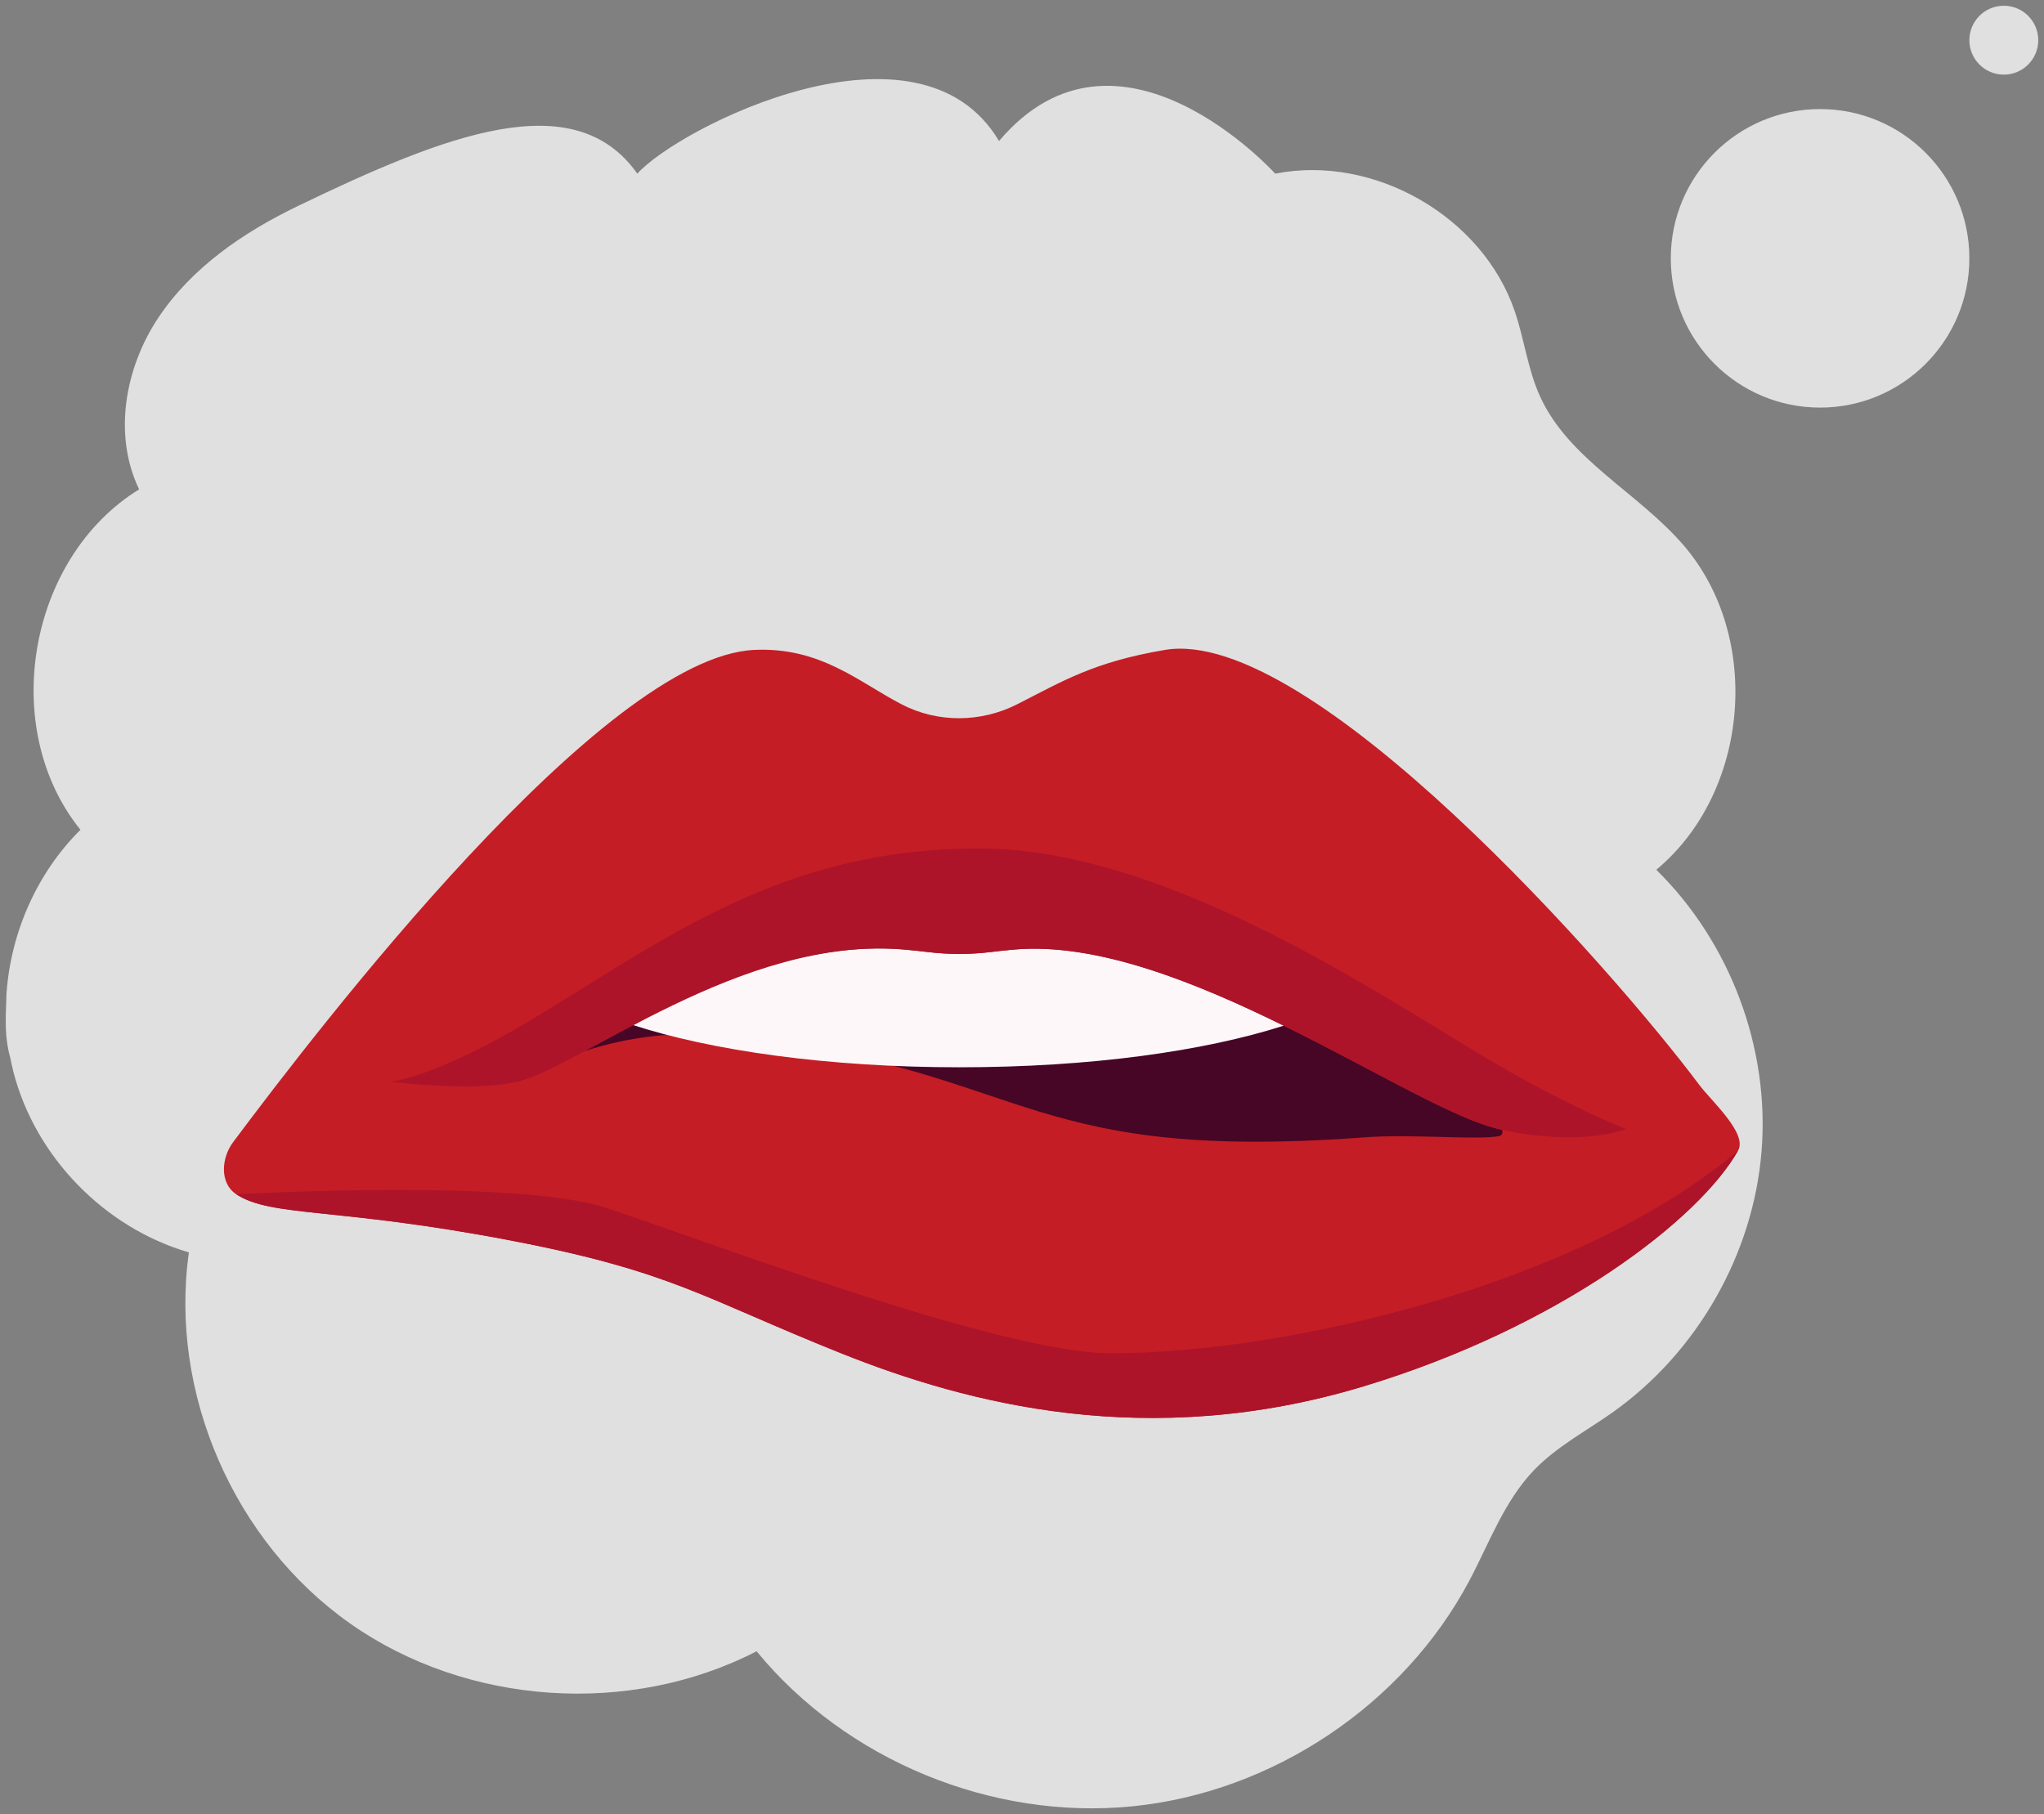 <?xml version="1.0" encoding="UTF-8"?> <svg xmlns="http://www.w3.org/2000/svg" width="178" height="158" viewBox="0 0 178 158" fill="none"><rect x="0" y="0" width="178" height="158" fill="#808080" stroke="none"/> <path d="M7.009 72.268C3.237 76.008 0.971 81.156 0.574 86.425C0.559 86.635 0.548 86.849 0.548 87.063C0.481 88.909 0.411 90.405 0.889 92.107C0.93 92.313 0.971 92.523 1.019 92.73C1.063 92.936 1.115 93.142 1.167 93.349C3.063 100.737 9.087 106.935 16.45 109.079C14.721 121.309 20.363 134.283 30.512 141.417C40.66 148.547 54.856 149.512 65.888 143.819C73.651 153.293 86.348 158.54 98.581 157.327C110.818 156.115 122.221 148.484 127.952 137.677C129.703 134.371 131.001 130.731 133.601 128.03C135.563 125.992 138.123 124.647 140.434 123.011C147.808 117.786 152.686 109.23 153.405 100.261C154.128 91.293 150.679 82.077 144.236 75.754C152.348 69.011 153.494 55.502 146.628 47.507C142.685 42.915 136.613 40.026 134.113 34.525C133.048 32.185 132.748 29.58 131.924 27.148C129.131 18.876 119.669 13.422 111.052 15.125C111.052 15.125 97.38 4.90612e-06 87 12.283C80 0.5 59.096 11.112 55.5 15.125C49.995 7.319 38.765 11.761 25.96 17.933C21.212 20.221 16.691 23.305 13.783 27.679C10.874 32.053 9.836 37.897 12.117 42.62C2.425 48.593 -0.135 63.432 7.006 72.272L7.009 72.268Z" fill="#E0E0E0"></path> <g clip-path="url(#clip0_423_613)"> <path d="M141.618 98.34L81.712 71.12L25.465 98.34L83.542 117.866L141.618 98.34Z" fill="#470625"></path> <path d="M101.438 56.607C95.221 57.658 92.544 59.328 88.581 61.339C85.428 62.94 81.665 62.976 78.525 61.349C74.805 59.422 71.446 56.32 65.649 56.607C52.467 57.264 27.777 89.468 20.292 99.49C19.262 100.867 19.122 103.066 20.571 104.014C23.662 106.035 29.291 105.122 44.564 108.059C58.548 110.75 61.223 113.054 73.248 117.865C84.265 122.274 100.006 126.403 118.708 120.756C135.856 115.58 147.982 106.187 151.361 100.209C152.204 98.715 149.012 95.87 147.982 94.492C140.505 84.484 114.089 54.47 101.438 56.607ZM62.083 90.177C52.512 89.322 44.663 94.319 44.94 94.239C50.404 92.663 64.619 81.447 78.786 82.703C79.463 82.762 80.134 82.833 80.805 82.916C82.624 83.137 84.467 83.137 86.286 82.916C86.955 82.833 87.628 82.764 88.303 82.703C102.759 81.422 123.08 96.793 130.682 98.369C130.966 98.428 130.858 98.886 130.575 98.945C128.82 99.319 122.949 98.753 118.889 99.055C87.891 101.368 89.572 92.629 62.083 90.177Z" fill="#C51D25"></path> <path d="M86.284 82.918C84.465 83.14 82.622 83.14 80.802 82.918C80.133 82.836 79.46 82.766 78.783 82.705C70.209 81.945 61.623 85.752 54.965 89.226C61.919 91.511 72.138 92.957 83.542 92.957C94.946 92.957 104.846 91.557 111.79 89.333C104.023 85.505 95.445 82.07 88.301 82.703C87.626 82.762 86.953 82.834 86.284 82.916V82.918Z" fill="#FDF7F9"></path> <path d="M33.998 94.21C33.998 94.21 40.996 95.121 44.939 94.242C50.492 93.003 64.618 81.449 78.785 82.705C79.463 82.764 80.133 82.836 80.804 82.918C82.626 83.14 84.466 83.14 86.286 82.918C86.955 82.836 87.628 82.766 88.303 82.705C102.758 81.424 123.08 96.795 130.681 98.371C130.681 98.371 136.873 99.937 141.621 98.34C141.621 98.34 136.163 96.284 127.907 91.239C116.637 84.353 100.152 73.895 85.213 73.895C67.953 73.895 57.661 81.992 46.163 88.882C37.761 93.917 33.998 94.21 33.998 94.21Z" fill="#AD142A"></path> <path d="M151.358 100.209C137.426 112.018 111.79 117.866 96.733 117.866C87.048 117.866 61.021 107.893 52.763 105.192C44.931 102.63 20.571 104.014 20.571 104.014C23.662 106.036 29.289 105.122 44.564 108.059C58.548 110.75 61.223 113.054 73.248 117.866C84.265 122.274 100.006 126.404 118.708 120.757C135.856 115.58 147.982 106.188 151.361 100.209H151.358Z" fill="#AD142A"></path> </g> <circle cx="158.5" cy="22.5" r="13" fill="#E0E0E0"></circle> <circle cx="174.5" cy="3.5" r="3" fill="#E0E0E0"></circle> <defs> <clipPath id="clip0_423_613"> <rect width="132" height="67" fill="white" transform="translate(19.5 56.5)"></rect> </clipPath> </defs> </svg> 